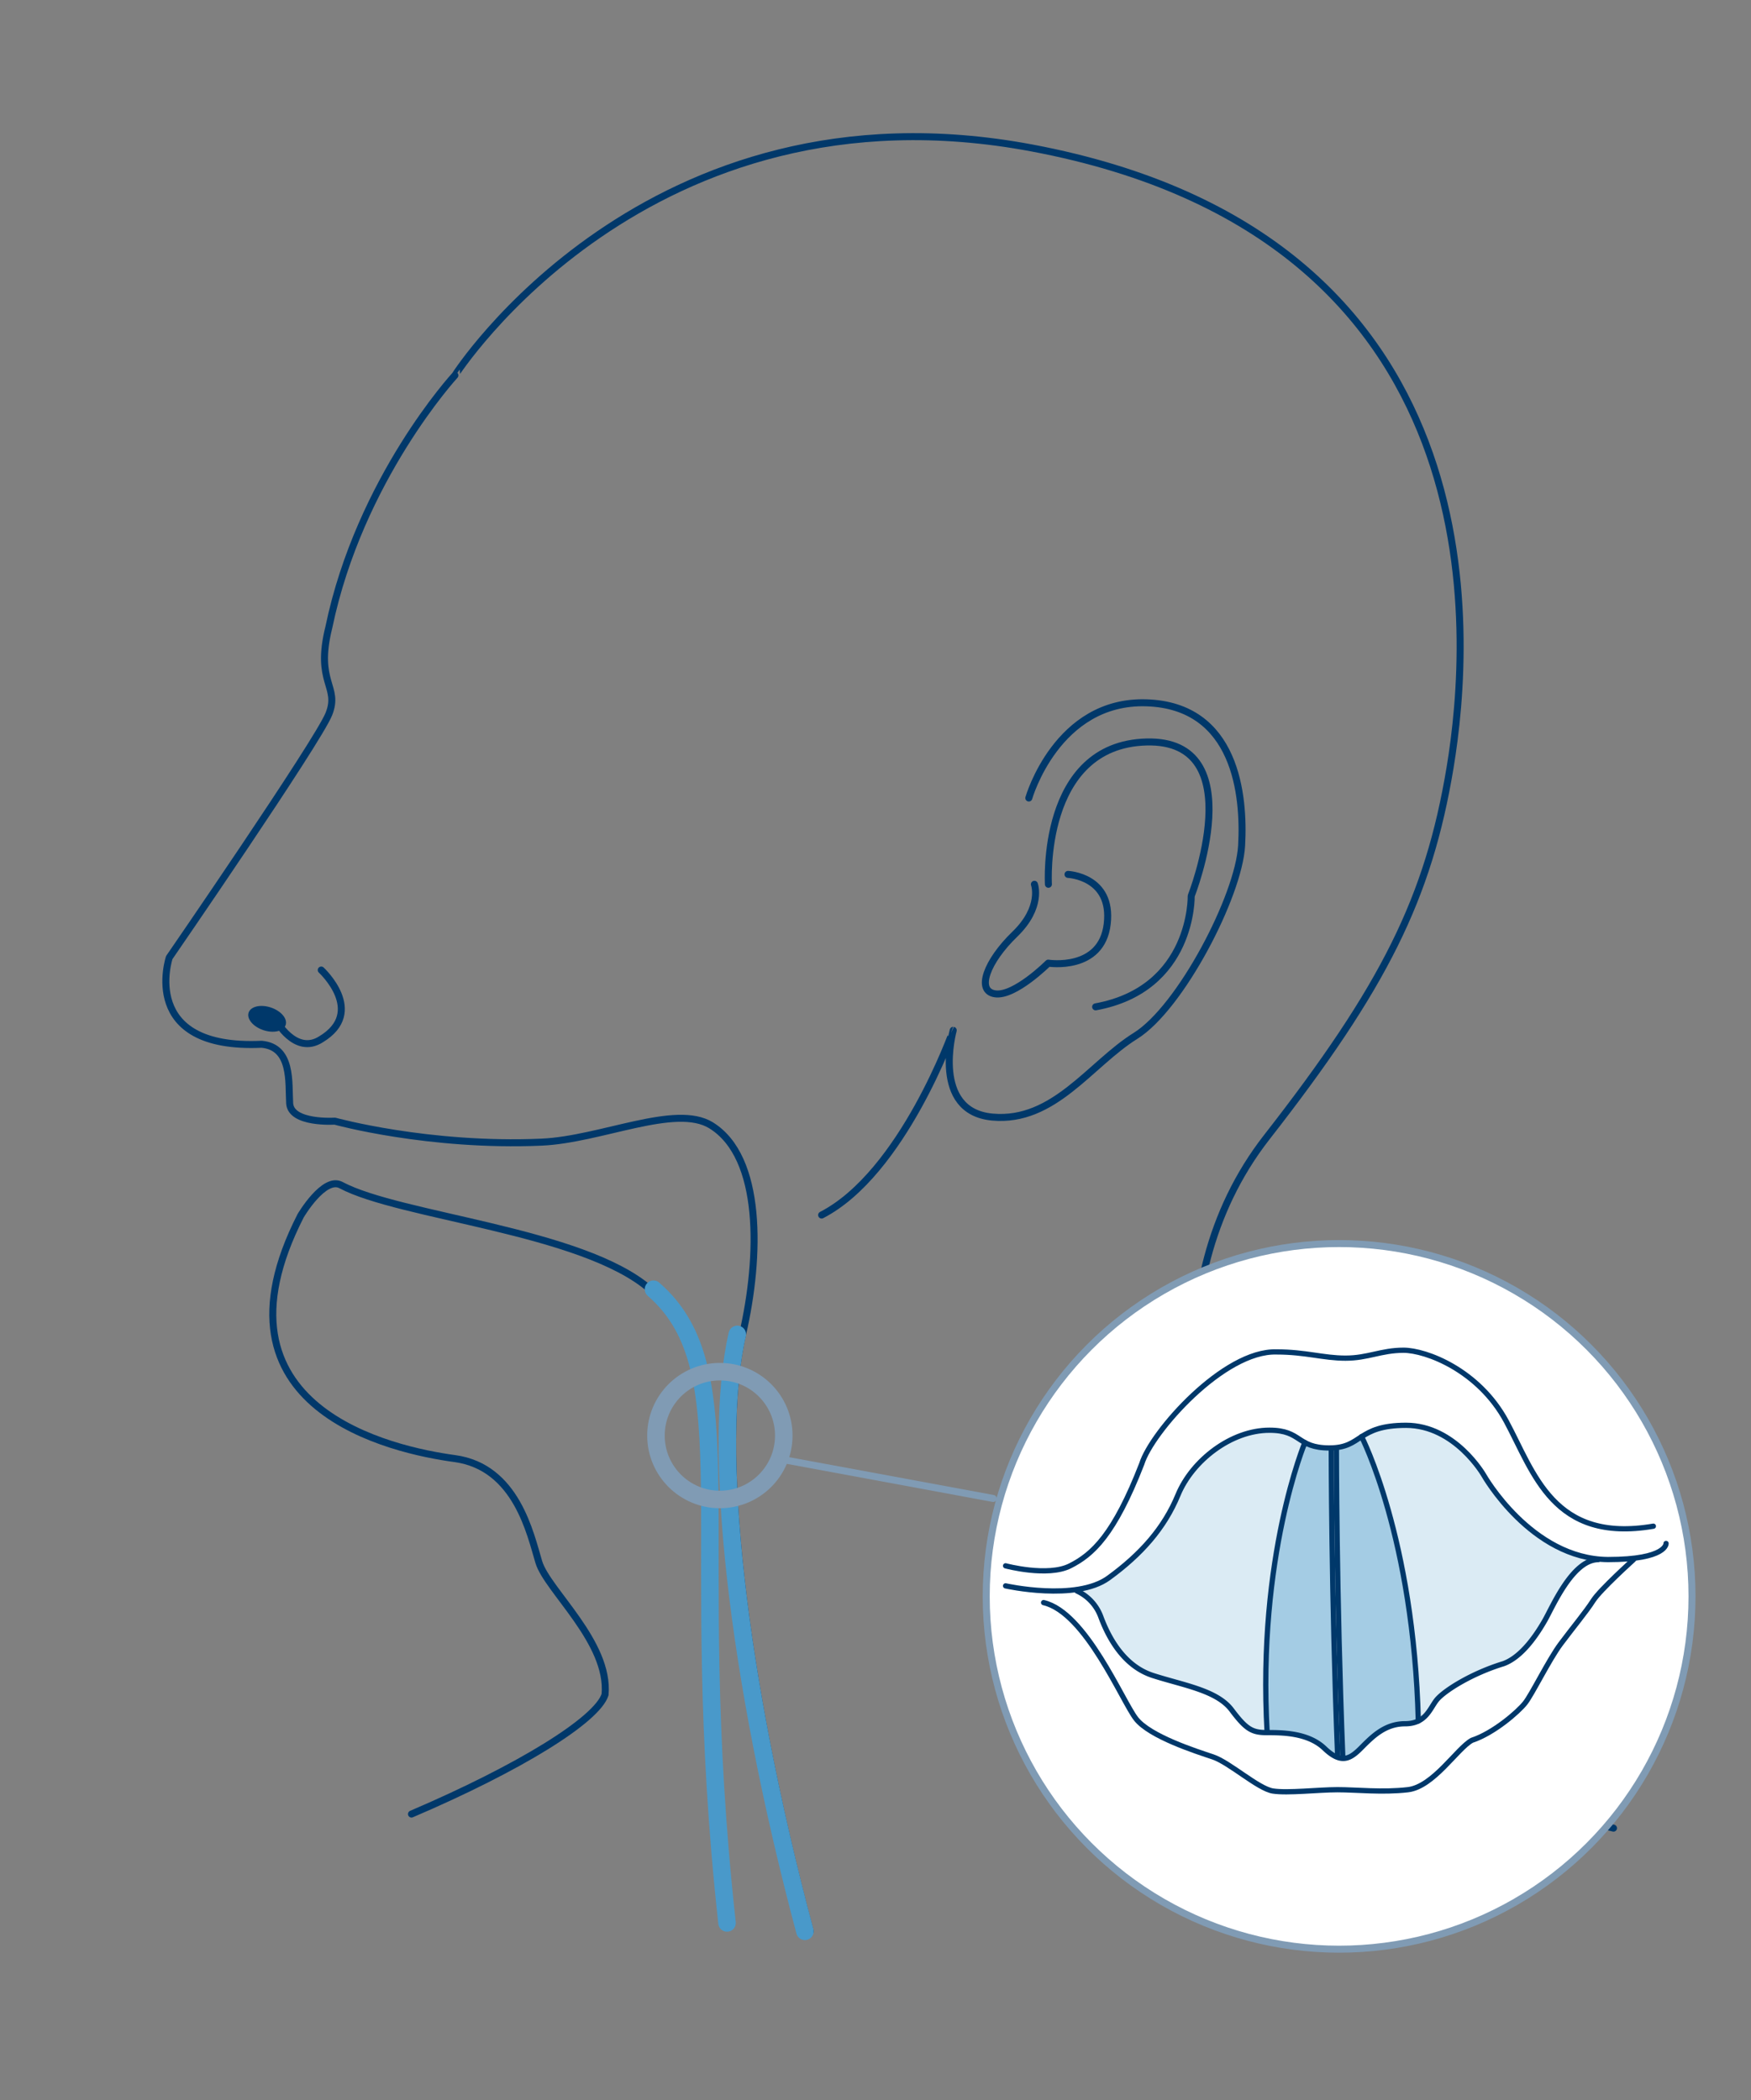 <svg id="Ebene_1" data-name="Ebene 1" xmlns="http://www.w3.org/2000/svg" width="1000" height="1199.77" viewBox="0 0 1000 1199.77"><rect x="0" y="0" width="1000" height="1199.77" fill="#808080" stroke="none"/><defs><style>.cls-1,.cls-3,.cls-7,.cls-8,.cls-9{fill:none;}.cls-1,.cls-7{stroke:#00386a;}.cls-1,.cls-3,.cls-4,.cls-7,.cls-9{stroke-linecap:round;stroke-linejoin:round;}.cls-1,.cls-4,.cls-9{stroke-width:4px;}.cls-2{fill:#00386a;}.cls-3{stroke:#4999ca;}.cls-3,.cls-8{stroke-width:10px;}.cls-4{fill:#fff;}.cls-4,.cls-8,.cls-9{stroke:#809bb4;}.cls-5{fill:#dbebf4;}.cls-6{fill:#a4cce4;}.cls-7{stroke-width:3px;}.cls-8{stroke-miterlimit:10;}</style></defs><title>illu</title><path class="cls-1" d="M183.46,554.13s25.81,23.8,0,39.48c-14.9,9.68-26.07-11.17-26.07-11.17"/><ellipse class="cls-2" cx="152.56" cy="581.96" rx="6.81" ry="11.15" transform="translate(-447.7 541.49) rotate(-71.45)"/><path class="cls-1" d="M235,1036.26C296.73,1009.87,341,982.47,345.56,968c2.65-29.9-33-59.65-37.83-75.64s-12.79-54.37-48-59.16S115.21,805,171.71,694.46c0,0,13.31-22.66,23-17.5,33.75,18,138,26,176.5,59.5,54.21,47.06,17.45,138.72,42,362"/><path class="cls-1" d="M587.56,455.85s16-56,67.16-54.38,56,52.77,54.37,81.55-34.93,92.74-60.64,108.73-46.49,49.57-81.67,46.37-22.39-49.57-22.39-49.57S515.6,670.1,469.23,694.08"/><path class="cls-1" d="M598.75,505.14s-4.8-79.69,56-81.29S680.3,511.8,680.3,511.8s1.18,53.15-54.58,63.35"/><path class="cls-1" d="M609.94,499.49s25.58,1.11,22.39,28.3-33.67,22.39-33.67,22.39-19.1,19.09-30.29,17.54-4.8-18.61,11.19-34.07,11.19-28.51,11.19-28.51"/><path class="cls-1" d="M462.69,1103.25c-39-146.08-53.32-277.21-38.62-341,10.31-44.72,11.39-101.28-17.95-119.41-20.32-12.56-62.93,8.13-96.9,9.6-64.51,2.8-118-12-118-12s-25.08,1.65-25.79-10.17,1.6-32.14-16-33.74C79.08,599.74,96.67,547,96.67,547s84.75-123.12,91.14-139.11-8-17.59,0-49.57c17.59-84.75,72-143.91,72-143.91S369.05,43.12,589.28,84.52C857.58,135,840.48,364,828.14,438.49S790.63,563.55,723.47,649.6,685.59,854,709.33,894s123.92,129.52,212.14,150.3"/><path class="cls-3" d="M459.69,1103.25c-39-146.08-53.32-277.21-38.62-341"/><path class="cls-3" d="M373.21,736.46c54.21,47.06,17.45,138.72,42,362"/><circle class="cls-4" cx="764.77" cy="911.91" r="201.54"/><path class="cls-5" d="M723.66,989.73c-7.88-89.44,21.56-165.66,21.56-165.66s-11.82-6.56-18.67-7.31-32,8.68-41.7,19.1-17,37.28-38.76,55a65.09,65.09,0,0,1-29.55,16.82l9.15,10s11.84,26.44,21.75,33.56,38.7,12.24,46.1,17.46,15.19,15,20.39,18.92S723.66,989.73,723.66,989.73Z"/><path class="cls-5" d="M777.69,820.68S810.9,895.44,810,983.08c11.95-13.62,21.12-20.39,21.12-20.39s11.93-7.57,33.54-15.61c18.42-13.28,25.92-47.58,43.78-56.18,0,0-25.42-4.87-50.24-33.07-10.36-14.32-10.79-22-36.12-39-5-2.83-11.36-5.57-23.23-4.62A54.79,54.79,0,0,0,777.69,820.68Z"/><path class="cls-6" d="M723.7,989.63s-4.64-53.55,4.61-98.73c8.1-38.24,10.39-52.92,17.75-66.39a43.93,43.93,0,0,0,14.23,2.64c0,17.64,3.66,176.46,3.66,176.46s-6.45-3.07-16.65-10.6C739.2,989.55,732.76,988.21,723.7,989.63Z"/><path class="cls-6" d="M810,982.06s-1.23-46.92-10.48-92.1c-8.1-38.24-14.48-55.8-21.83-69.27-4.36,1.47-8.54,5.62-13.74,5.62,0,17.64,2.92,178.18,2.92,178.18s2.41,2.64,20.27-14.74C794.69,984.74,805.74,984.7,810,982.06Z"/><path class="cls-7" d="M574.29,894.46s24.08,6.48,36.88,0,25.09-17.6,40.89-58.25c5.64-18.26,46.84-64.89,77-63.94,16.56,0,26.59,3.56,39.38,3.56s20.32-4.52,33.12-4.52,42.9,11.29,58.71,40.64S887,881.6,944.23,871.82"/><path class="cls-7" d="M574.29,905.91s40.23,9,58.79-4.5,31.85-28.43,39.72-47.55C680.9,834.33,703.06,817,725,817c18.6,0,15.31,10.13,34.27,10.13s15.58-12.94,43.71-12.94,44.44,28.55,44.44,28.55,27,47.76,70.88,48.14c33.75,0,33.19-9.19,33.19-9.19"/><path class="cls-7" d="M615.09,908.85a26.15,26.15,0,0,1,13.5,14.5C632.52,934,641,951.48,658.4,957.1s36.57,8.44,45,19.69,11.81,12.94,20.25,12.94,23.36,0,32.77,9,14.48,6.19,20.67,0,13.5-14.06,25.31-14.06,14.06-8.44,18-13.5S840.1,956,858.67,950.35c10.69-3.94,19.13-16.88,23.63-24.75s15.69-34.44,30.38-34.69"/><path class="cls-7" d="M932.92,890.91s-19.13,17.25-23.06,23.44S898,930.1,891.29,939.1,875,967.79,871,972.85s-18,17.23-30.38,21.27c-8.44,4.6-21.94,26.54-36.57,28.23s-29.25,0-40.22,0-28.41,2.06-36.85.75-24.75-16.29-34.31-19.49-36-11.64-43.88-21.76S620.15,921.1,596,915.47"/><path class="cls-7" d="M760.29,827.15s0,83.93,3.66,176.46"/><path class="cls-7" d="M763.21,827.15s0,83.93,3.66,176.46"/><path class="cls-7" d="M745.22,824.07s-27.26,65-21.56,165.66"/><path class="cls-7" d="M777.59,820.62S807.36,878.36,810,983.08"/><circle class="cls-8" cx="411.12" cy="820.05" r="36.5"/><line class="cls-9" x1="567.2" y1="855.98" x2="449.74" y2="834.25"/></svg>